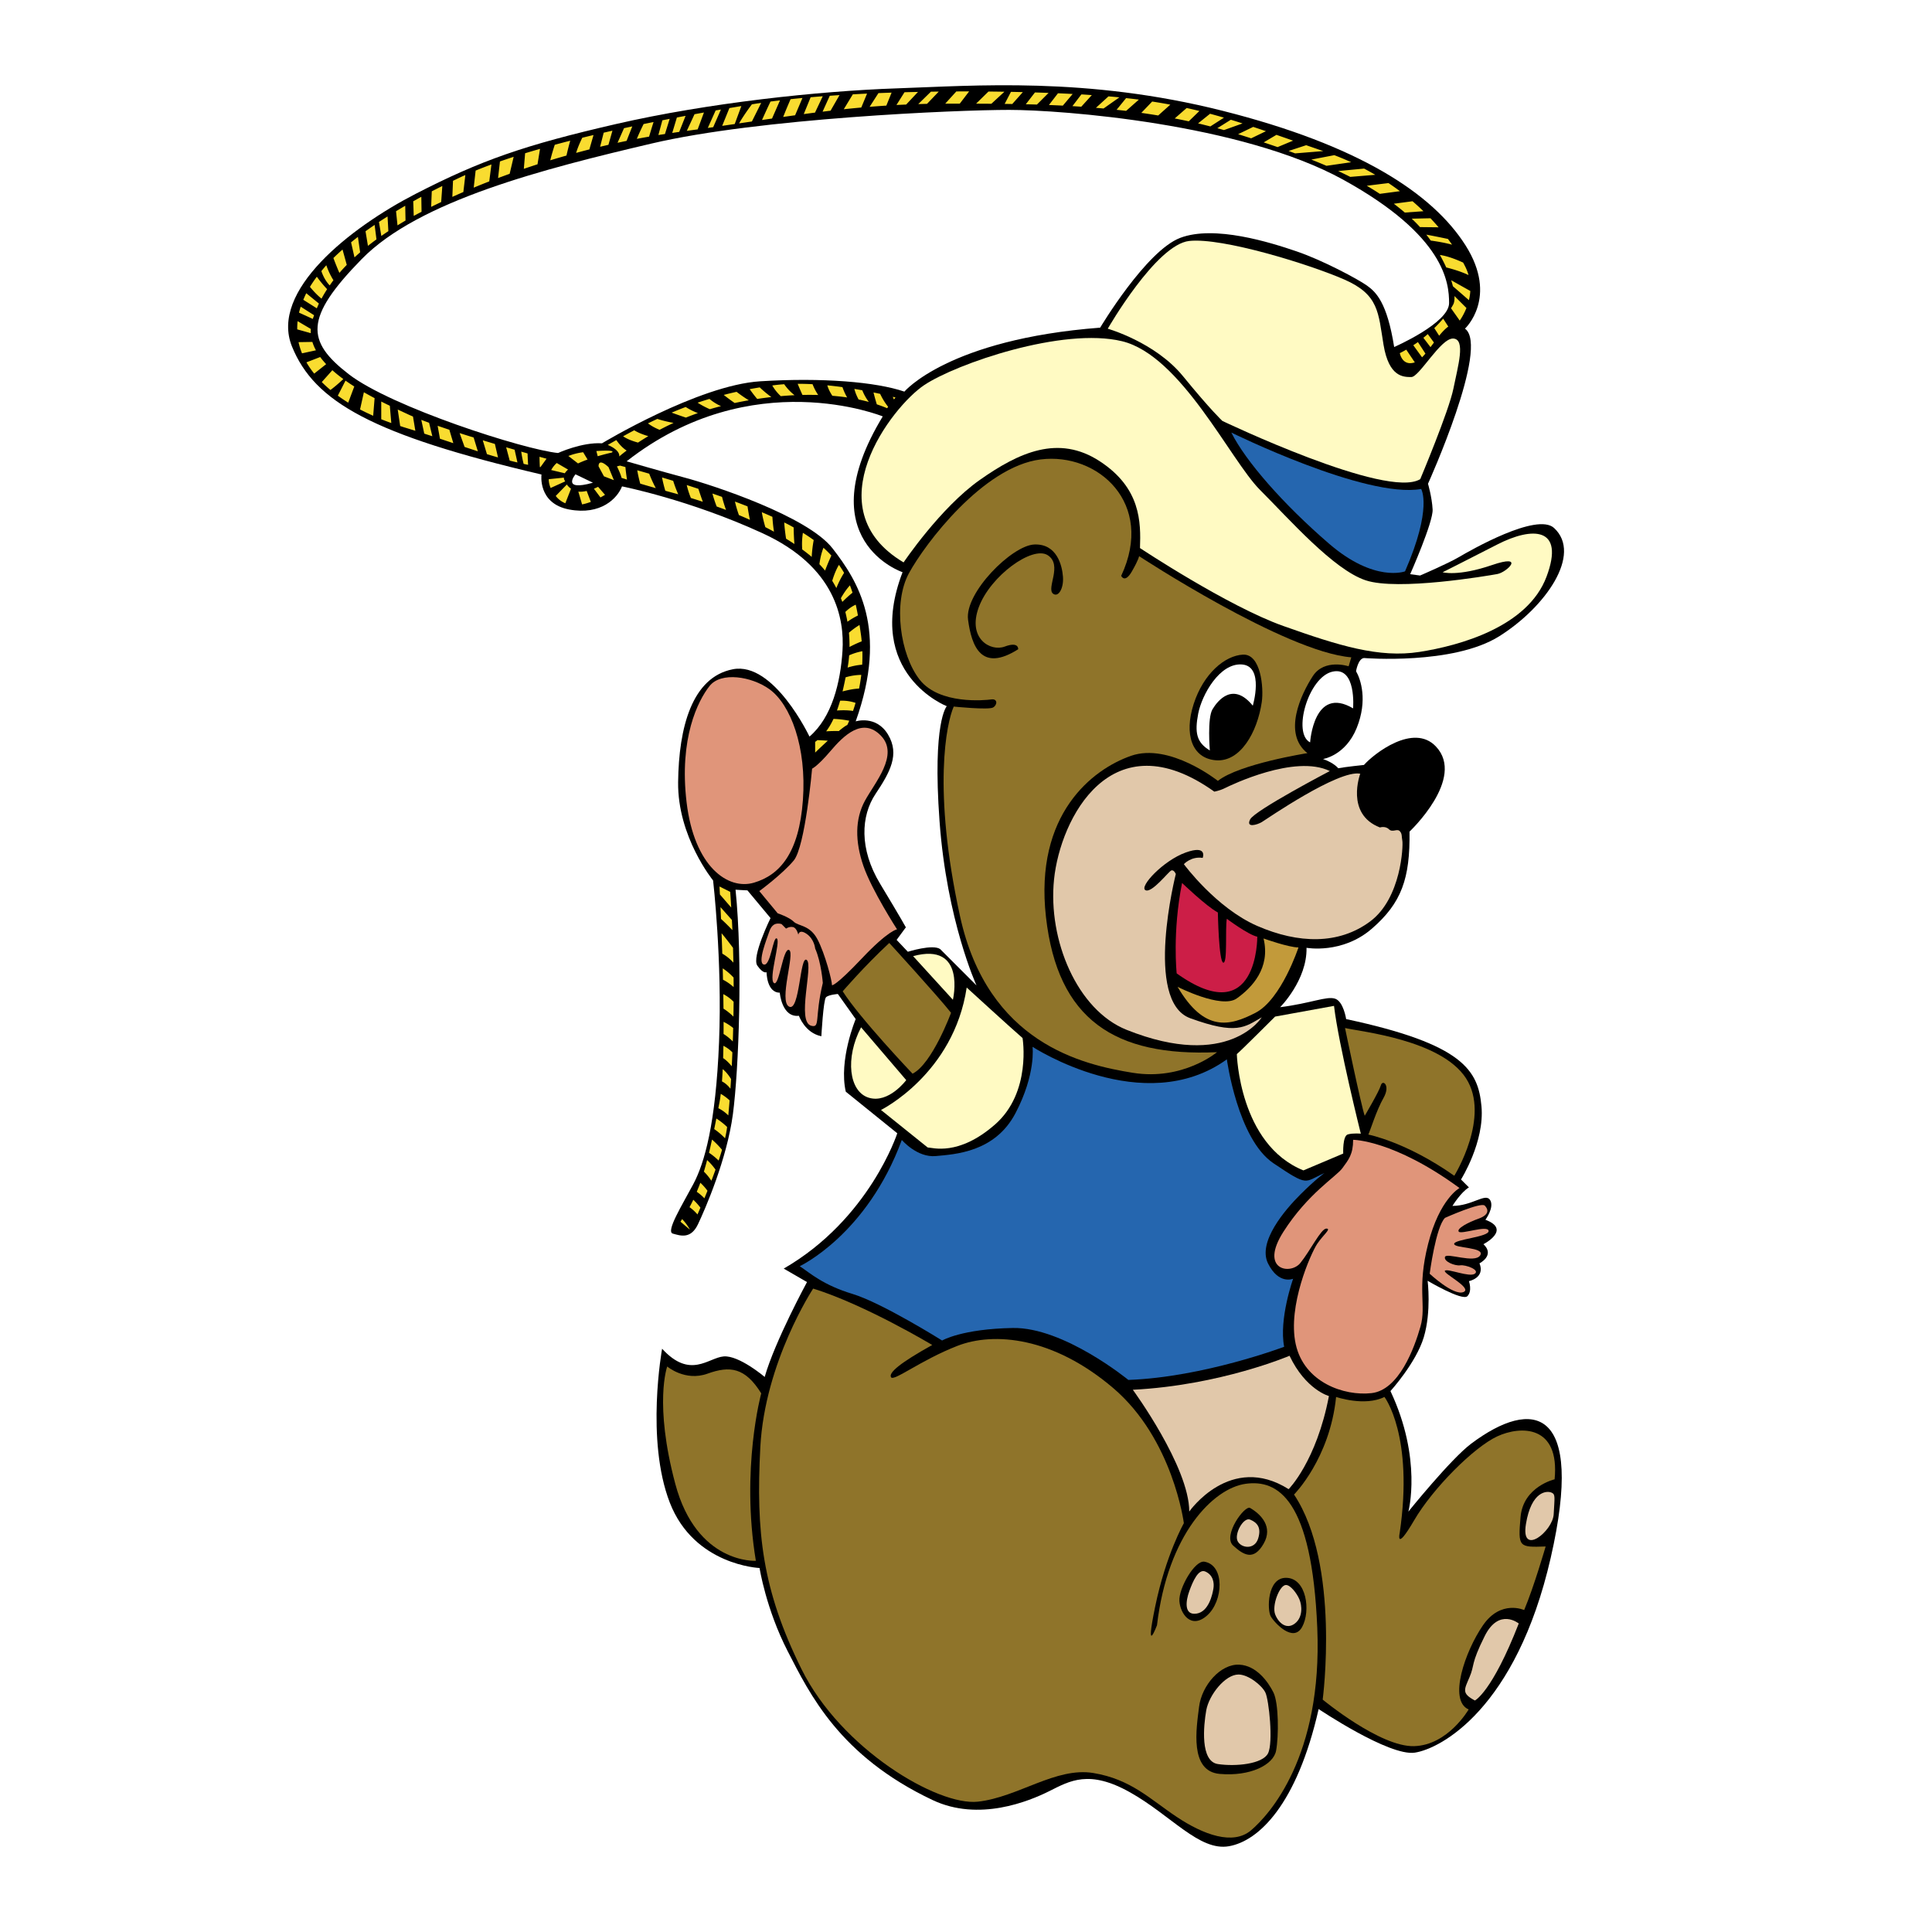 <svg xmlns="http://www.w3.org/2000/svg" width="2500" height="2500" viewBox="0 0 192.756 192.756"><g fill-rule="evenodd" clip-rule="evenodd"><path fill="#fff" d="M0 0h192.756v192.756H0V0z"/><path d="M146.785 144.031c-2.047 1.536-6.27 6.781-6.27 6.781s1.408-5.245-1.789-12.025c0 0 2.559-2.814 3.326-5.373.768-2.56.383-5.63.383-5.63s3.453 2.047 3.967 1.535c.51-.512.154-1.498.154-1.498s1.645-.33 1.053-1.778c0 0 1.58-.791.395-1.91 0 0 2.832-1.449.197-2.437 0 0 .924-1.252.463-1.977-.463-.725-1.779.594-3.754.594 0 0 .855-1.383 1.646-1.845l-.791-.79s2.371-3.754 2.041-7.311c-.328-3.556-1.779-6.189-13.5-8.692 0 0-.264-1.779-1.121-2.042-.855-.264-2.369.461-5.465.856 0 0 2.699-2.7 2.633-5.927 0 0 3.557.658 6.521-1.91 2.963-2.568 3.818-5.005 3.754-9.681 0 0 5.643-5.311 2.633-8.495-2.238-2.371-6.189.724-7.178 1.843 0 0-1.91.198-2.568.33 0 0-.395-.527-1.516-.922 0 0 2.24-.329 3.359-3.095 1.119-2.766.395-4.874-.064-5.664 0 0 .197-1.251.789-1.317 0 0 8.891.724 13.5-2.173 4.611-2.897 8.309-8.177 5.467-10.8-1.713-1.581-8.363 2.239-9.482 2.897-1.121.659-3.887 1.845-3.887 1.845l-.988-.132s2.307-5.203 2.24-6.454-.461-2.569-.461-2.569 6.191-13.698 3.689-15.476c0 0 3.357-3.096.064-8.298-3.293-5.203-10.668-10.011-24.236-13.435-13.566-3.425-24.762-2.503-32.533-2.24-7.771.264-18.835 1.45-27.99 3.557s-13.501 3.622-20.021 6.98c-6.521 3.359-14.555 9.681-12.315 15.213 2.239 5.532 8.035 8.825 24.895 12.776 0 0-.396 2.898 2.766 3.491 3.161.593 4.807-1.12 5.268-2.306 0 0 6.718 1.318 14.028 4.677 7.31 3.358 8.167 8.561 7.969 11.722-.198 3.161-1.054 6.653-3.293 8.562 0 0-3.557-7.508-7.64-6.717-4.083.79-5.4 5.796-5.466 11.261-.066 5.466 3.49 9.812 3.49 9.812s.922 7.969.593 16.136c-.329 8.166-1.449 12.052-2.568 14.159s-2.767 4.742-2.042 4.939c.725.197 1.778.593 2.502-.922.724-1.516 2.898-6.521 3.491-10.999.592-4.478.988-15.345.263-22.391 0 0 .988.066 1.186.066l2.305 2.766s-1.91 3.886-1.317 4.741c.593.856.922.658.922.658s0 2.042 1.317 2.042c0 0 .197 2.503 1.91 2.306 0 0 .593 1.711 2.239 2.041 0 0 .198-3.621.461-3.886.264-.264 1.186-.329 1.186-.329l1.778 2.503s-1.712 4.082-.988 7.243l5.137 4.149s-2.767 8.562-11.328 13.501l2.322 1.344s-3.198 5.884-4.222 9.466c0 0-2.559-2.175-4.094-2.047-1.535.129-3.326 2.305-6.141-.767 0 0-1.663 9.084.768 15.352 2.431 6.269 8.955 6.525 8.955 6.525s.64 4.093 2.814 8.314 5.144 10.442 14.456 14.84c4.606 2.175 9.595.128 11.642-.896s3.967-2.173 8.061.128c4.094 2.303 6.908 5.887 9.852 5.373 2.941-.512 6.779-4.093 8.955-13.688 0 0 7.035 4.732 9.594 4.35 2.559-.385 10.105-4.35 13.561-19.445s-1.791-15.988-7.932-11.385zM57.417 47.323l1.741.838c-3.223.902-1.741-.838-1.741-.838zm36.387 47.371c-.725-.527-3.228.263-3.228.263l-1.12-1.185.922-1.251s-.461-.856-2.568-4.347c-2.108-3.491-1.911-6.783-.461-8.957s2.437-3.951 1.251-5.927c-1.186-1.976-3.227-1.318-3.227-1.318 3.292-9.22.197-14.027-2.305-17.254-2.502-3.227-11.986-6.322-14.687-7.047s-5.861-1.646-5.861-1.646c12.514-9.813 25.553-4.479 25.553-4.479-7.508 12.381 1.976 15.543 1.976 15.543-3.886 10.142 4.412 13.369 4.412 13.369s-1.448 1.514-.724 11.459 3.688 16.398 3.688 16.398l-3.621-3.621zm23.954-70.965c-3.416 1.289-7.994 8.961-7.994 8.961-15.148 1.161-19.533 6.381-19.533 6.381-2.836-.967-8.187-1.417-14.376-1.031-6.188.387-15.794 6.189-15.794 6.189-1.999-.129-4.383.967-4.383.967-3.354-.323-16.632-4.577-20.887-7.865-4.255-3.289-4.448-5.609 1.29-11.475s18.244-9.026 28.945-11.54c10.701-2.514 30.429-3.352 35.65-3.352s23.143 1.353 33.328 6.961c10.186 5.608 10.572 10.314 10.572 12.313s-5.479 4.384-5.479 4.384c-.709-4.448-1.807-5.48-2.707-6.125-.902-.645-4.385-2.514-7.027-3.417s-8.187-2.641-11.605-1.351z"/><path d="M126.064 93.632s2.502.894 3.484.894c0 0-1.697 5.181-4.287 6.521-2.592 1.34-5.094 1.966-7.773-2.591 0 0 4.377 2.234 5.896 1.162s3.395-3.038 2.68-5.986z" fill="#c29a3a"/><path d="M122.4 91.667s2.146 1.608 3.039 1.787c0 0 .09 9.469-8.041 3.663 0 0-.445-4.109.537-9.023 0 0 2.412 2.322 3.572 2.947 0 0 .09 4.914.537 5.003.446.09.179-3.394.356-4.377z" fill="#cc1e47"/><path d="M125.887 101.494s-3.277 5.337-13.49 1.251c-4.914-1.966-7.861-8.933-7.236-15.008s5.717-16.082 15.99-8.756c0 0 .537-.089 1.072-.357.537-.268 6.969-3.394 10.453-1.697 0 0-7.504 3.931-7.951 4.824s.715.536 1.162.268c.445-.268 7.682-5.271 9.826-4.824 0 0-1.52 4.021 1.965 5.361 0 0 .537-.179.895.178.357.357.803-.089 1.072.179.268.268.18.536.268.982s-.09 5.717-3.217 8.04-7.146 2.233-11.256.447c-4.109-1.786-7.326-6.164-7.326-6.164s.715-.805 1.877-.626c0 0 .535-1.339-1.697-.536-2.234.804-4.646 3.395-4.021 3.752.627.357 2.324-1.876 2.592-1.965s.445.357.445.357-3.215 12.687 1.43 14.384c4.645 1.696 5.449.893 7.147-.09z" fill="#e1c8aa"/><path d="M121.508 77.909s-4.824-3.842-8.664-2.501c-3.842 1.34-9.65 5.807-8.488 16.081 1.162 10.273 6.881 13.936 17.064 13.489 0 0-3.395 2.859-8.398 2.056S98.549 104.087 95.78 91.4c-2.77-12.687-1.34-19.296-.626-20.905 0 0 3.485.357 3.93.089.447-.268.447-.892-.178-.803-.625.088-5.182.535-7.147-1.966-1.965-2.501-2.68-7.683-1.071-10.631 1.607-2.948 7.414-10.631 13.132-11.346 5.717-.715 11.434 4.377 8.041 11.614 0 0 .355.803 1.07-.447.715-1.25.715-1.518.715-1.518s14.562 9.559 21.174 10.095l-.268.894s-2.414-.804-3.574.982c-1.162 1.787-3.039 5.717-.537 7.683 0-.001-6.789 1.07-8.933 2.768z" fill="#8f742a"/><path d="M105.07 59.237c.52.391 1.072-.535.982-1.697-.088-1.162-.625-3.306-2.859-3.216-2.232.09-6.968 4.824-6.61 7.504.356 2.681 1.34 5.271 5.002 2.948 0 0 .09-.804-1.34-.268-1.43.536-3.751-.804-2.59-3.931 1.16-3.127 5.359-6.164 6.879-5.182 1.519.984-.179 3.306.536 3.842zM125.887 70.048c.209-1.426-.09-4.824-1.877-4.735s-3.932 1.875-4.914 4.913-.178 5.45 2.234 5.628 4.109-2.769 4.557-5.806z"/><path d="M124.992 70.405s1.162-3.932-1.072-4.11c-2.232-.178-4.02 3.038-4.377 4.914-.357 1.876-.178 2.859 1.162 3.663 0 0-.27-3.216.268-4.11.535-.893 2.054-2.769 4.019-.357zM134.998 70.673s.357-4.198-2.055-3.663c-2.412.535-4.02 6.163-2.232 7.057 0 0 .357-5.716 4.287-3.394z" fill="#fff"/><path d="M90.151 56.111s3.664-5.45 7.593-8.22c3.932-2.769 7.863-4.556 11.973-1.876s4.109 6.075 4.02 8.666c0 0 8.754 5.807 14.295 7.772 5.537 1.966 9.559 3.216 13.578 2.591 4.021-.625 10.811-2.502 12.686-7.504 1.877-5.002-1.428-5.002-4.912-3.216-3.484 1.787-5.451 2.771-5.451 2.771s1.52.446 4.914-.715c3.396-1.162 1.52.713.537.893-.982.179-9.916 1.697-13.133.625-3.217-1.072-7.594-6.075-10.543-9.023-2.947-2.948-7.861-13.399-13.758-14.83s-16.527 2.233-19.743 4.377-11.08 12.328-2.056 17.689z" fill="#fffac3"/><path d="M122.85 43.157s13.4 6.611 18.939 5.629c0 0 1.16 1.875-1.609 8.218 0 0-3.037 1.162-7.592-2.769-4.557-3.931-8.311-8.219-9.738-11.078z" fill="#2566af"/><path d="M141.699 47.803s2.857-6.791 3.307-9.024c.445-2.233 1.25-4.913 0-5.002-1.252-.09-3.396 3.841-4.199 3.841-.805 0-2.234 0-2.771-3.216-.535-3.216-.445-5.002-3.93-6.521-3.484-1.519-12.15-4.199-15.455-3.841-3.307.357-8.129 8.755-8.129 8.755s4.732 1.34 7.504 4.735c2.77 3.394 3.93 4.466 3.93 4.466s16.439 7.862 19.743 5.807z" fill="#fffac3"/><path d="M88.722 94.079s4.825 5.271 6.165 6.968c0 0-1.876 5.092-3.842 6.075 0 0-5.271-5.538-6.968-8.219 0 0 2.144-2.501 4.645-4.824zM136.52 113.197s3.752.715 8.574 4.109c0 0 3.664-5.896 1.162-9.738-2.502-3.841-10.543-4.646-12.061-5.002 0 0 1.609 7.772 1.965 8.755 0 0 1.43-2.413 1.609-3.038.178-.625.982 0 .268 1.251s-1.34 3.306-1.517 3.663zM75.948 139.016s-2.055 7.505-.536 16.706c0 0-5.896.357-8.04-7.683-2.144-8.04-.804-11.703-.804-11.703s1.787 1.519 4.02.715c2.233-.805 3.752-.627 5.36 1.965z" fill="#8f742a"/><path d="M81.129 128.562s-4.824 7.326-5.271 15.813c-.447 8.486.179 14.205 4.109 22.156 3.931 7.951 13.58 13.668 17.601 13.222 4.02-.447 7.771-3.483 11.523-2.858s5.627 2.59 8.309 4.377c2.68 1.786 5.627 2.859 7.416 1.34 1.785-1.519 7.146-7.325 6.609-20.189-.535-12.865-3.932-14.83-7.146-14.384-3.217.447-7.773 5.003-8.846 14.115 0 0-1.25 3.307-.178-1.875s2.859-8.309 2.859-8.309-1.072-8.398-7.059-13.491c-5.984-5.092-11.881-5.627-15.544-4.198-3.663 1.43-6.343 3.573-6.611 3.127-.268-.447.894-1.429 4.109-3.217.002 0-6.698-4.022-11.88-5.629z" fill="#8f742a"/><path d="M124.727 150.451c-.541-.316-2.77 2.768-1.697 3.751s2.055 1.52 3.037-.178-.268-2.947-1.34-3.573zM120.17 155.811c-.969-.168-2.59 2.68-2.502 3.932.09 1.25 1.162 2.858 2.77 1.429 1.609-1.43 1.787-5.003-.268-5.361zM128.299 157.419c-1.895 0-1.875 3.217-1.518 3.842s2.232 2.68 3.127 1.071c.893-1.606.446-4.913-1.609-4.913zM123.654 166.085c-1.875-.1-3.752 2.056-4.021 4.199-.268 2.145-.982 6.433 2.055 6.699 3.039.269 5.361-.893 5.629-2.321.268-1.431.268-4.735-.268-5.809-.535-1.071-1.697-2.679-3.395-2.768z"/><path d="M120.26 156.794c-.697-.311-1.252.983-1.607 1.965-.357.983-.537 2.412.713 2.233 1.252-.179 1.609-1.965 1.697-2.501.089-.537-.001-1.341-.803-1.697zM124.727 151.612c-.662-.282-1.607 1.43-1.25 2.144.355.715 1.697.894 2.053-.267.357-1.162-.178-1.608-.803-1.877zM128.299 158.134c-.631 0-1.43 2.055-1.07 2.948.355.894 1.16 1.521 1.965.894.805-.625.715-1.787.447-2.412s-.895-1.43-1.342-1.43zM123.564 167.067c-1.342 0-2.947 2.055-3.217 3.573-.268 1.52-.625 5.093 1.162 5.361 1.787.267 4.467 0 5.004-1.073.535-1.071.088-5.359-.27-6.073-.356-.714-1.696-1.788-2.679-1.788z" fill="#e1c8aa"/><path d="M133.303 139.374s2.857.981 4.824 0c0 0 2.949 3.84 1.52 13.578 0 0-.449 1.967 1.43-1.25 1.875-3.217 5.984-7.324 8.307-8.397 2.322-1.072 6.254-1.162 5.719 4.288 0 0-3.127.715-3.396 3.752-.266 3.036-.178 3.038 2.502 2.948 0 0-1.162 4.02-2.143 6.343 0 0-2.324-1.072-4.109 1.519-1.787 2.591-3.484 7.503-1.43 8.397 0 0-2.057 3.573-5.449 3.662-3.396.09-9.113-4.645-9.113-4.645s1.787-13.49-2.859-20.458c-.002 0 3.572-3.574 4.197-9.737z" fill="#8f742a"/><path d="M154.832 148.933c-.486-.242-2.053-.179-2.59 3.127-.537 3.305 2.68.714 2.77-.982.09-1.699.177-1.968-.18-2.145zM151.527 161.976s-1.965-1.608-3.395 1.25c-1.43 2.859-.982 2.86-1.52 4.111-.535 1.25-.805 1.607.537 2.322.001 0 1.699-.804 4.378-7.683zM113.023 138.657s5.629 7.684 5.629 12.15c0 0 4.109-5.896 9.916-2.233 0 0 2.77-2.769 4.02-9.29 0 0-2.322-.625-3.93-4.021 0 0-6.881 2.948-15.635 3.394z" fill="#e1c8aa"/><path d="M79.79 126.329s6.701-3.128 10.184-12.597c0 0 1.519 1.786 3.395 1.608 1.875-.179 5.896-.357 7.951-4.288 2.055-3.932 1.697-6.611 1.697-6.611s11.078 7.235 19.387 1.25c0 0 1.072 7.952 4.645 10.364 3.574 2.411 3.037 1.875 5.092.982 0 0-.893.626-2.41 2.145-1.52 1.518-4.289 4.734-3.217 6.879 1.07 2.144 2.502 1.519 2.502 1.519s-1.432 4.021-.895 6.789c0 0-8.041 3.038-15.545 3.307 0 0-6.432-5.271-11.523-5.182-5.093.089-7.059 1.25-7.059 1.25s-5.985-3.753-8.933-4.646c-2.948-.893-4.198-2.054-5.271-2.769z" fill="#2566af"/><path d="M96.447 98.526s4.504 4.122 5.573 5.038c0 0 .918 5.421-2.748 8.628-3.666 3.207-6.261 2.291-6.719 2.291l-4.657-3.741c-.001 0 7.252-3.589 8.551-12.216zM95.071 99.746s1.375-5.803-3.969-4.352l3.969 4.352z" fill="#fffac3"/><path d="M85.91 102.494l4.505 5.269s-1.756 2.367-3.741 1.756c-1.986-.611-2.367-3.971-.764-7.025zM133.096 100.356l-5.879 1.069s-3.514 3.512-3.818 3.741c0 0 .229 9.009 6.643 11.605l3.971-1.68s-.076-1.758.457-1.909c.535-.152 1.299-.076 1.299-.076s-2.216-8.856-2.673-12.75z" fill="#fffac3"/><path d="M83.008 98.296s.306.153 2.978-2.672c2.673-2.825 3.513-2.901 3.513-2.901s-2.52-3.895-3.359-6.337c-.84-2.443-.841-4.658.152-6.49s3.436-4.581 1.604-6.49c-1.833-1.909-3.741 0-5.039 1.527s-1.833 1.755-1.833 1.755-.687 7.789-1.832 9.163-3.436 3.054-3.436 3.054l1.832 2.214s1.145.381 1.604.839c.458.458 1.604.307 2.367 1.757s1.449 4.122 1.449 4.581z" fill="#e0957a"/><path d="M76.748 68.749c-1.76-1.257-4.811-1.757-5.956-.306-1.146 1.451-3.055 5.191-2.291 11.605s4.124 8.781 6.719 8.017c2.596-.763 4.505-2.979 4.887-8.246.382-5.268-1.221-9.543-3.359-11.07zM77.969 92.188c-.61-.153-.992.075-1.221.763-.229.688-1.222 3.13-.535 3.283.687.152.917-2.9 1.298-2.595.382.305-.84 3.971-.306 4.428.535.458.916-3.588 1.527-3.283.611.305-1.069 5.114 0 5.649s1.069-5.19 1.756-4.657c.688.534-1.053 6.19.458 6.566.917.229.306-.763 1.146-4.275 0 0-.152-2.062-.764-3.436 0 0-.076-.917-.84-1.451s-.839.077-.839.077-.153-.687-.535-.763c-.382-.077-.688.153-.688.153l-.457-.459zM135.002 113.719s4.047.001 10.613 4.811c0 0-1.984 1.07-3.131 5.574-1.145 4.504-.152 6.107-.762 8.245-.611 2.139-2.139 6.338-4.889 6.644-2.746.306-6.717-1.069-7.559-4.887-.838-3.818 1.529-9.085 2.139-10.002.611-.917 1.451-1.528.916-1.528-.533 0-1.604 2.215-2.596 3.437s-4.123.688-1.68-3.13c2.443-3.818 5.27-5.497 5.879-6.338.613-.841 1.07-1.375 1.07-2.826z" fill="#e0957a"/><path d="M144.166 121.507s3.586-1.604 3.969-1.223c.383.383.459.916-.611 1.299-1.068.382-2.213.992-1.984 1.298s2.902-.687 2.979-.077c.076.611-3.438.841-3.438 1.299s3.131.306 2.598 1.145c-.535.84-3.359-.305-3.512.153-.154.458.992.916 1.525.84.535-.076 1.986.458 1.451.84s-2.672-.535-2.977-.306c-.307.229 2.824 1.756 1.832 2.138s-3.359-1.832-3.359-1.832.609-4.658 1.527-5.574z" fill="#e0957a"/><path d="M72.174 104.341c-.006.419-.016.829-.027 1.226.301.197.59.479.861.817.022-.448.043-.913.063-1.391a3.31 3.31 0 0 0-.897-.652zM72.106 96.616c.01.373.02.751.028 1.133.392.195.742.449 1.062.733 0-.313-.004-.636-.007-.954-.404-.422-.765-.714-1.083-.912zM71.67 110.565c.399.2.727.449.993.72.042-.448.086-.944.129-1.502a5.123 5.123 0 0 0-.88-.65c-.039.31-.08.597-.128.844l-.114.588zM73.174 101.426c.008-.485.015-.977.019-1.479a3.986 3.986 0 0 0-1.029-.761c.008.483.014.966.019 1.45.337.205.672.478.991.79zM72.876 108.62c.021-.312.042-.631.062-.967-.28-.447-.56-.766-.834-.986-.02.431-.044.842-.072 1.226.334.17.614.428.844.727zM69.17 119.699c-.119.254-.245.501-.376.742.302.21.564.457.793.727.093-.211.191-.437.295-.679a6.287 6.287 0 0 0-.712-.79zM73.111 103.904c.015-.436.027-.883.039-1.34a4.795 4.795 0 0 0-.958-.615c.001.41 0 .813-.003 1.214.292.17.604.426.922.741zM68.057 121.632c-.058.083-.106.175-.167.256l.941.797a4.719 4.719 0 0 0-.774-1.053zM70.277 119.556c.101-.244.204-.494.308-.752a5.285 5.285 0 0 0-.713-.801c-.109.311-.234.605-.356.902.283.198.54.413.761.651zM72.955 90.549c-.032-.521-.064-1.042-.102-1.568l-1.069-.535s.016.29.041.794l1.13 1.309zM72.338 113.568c.093-.403.167-.787.207-1.129a6.773 6.773 0 0 0-1.075-.844c-.07.358-.142.706-.213 1.056.377.252.74.565 1.081.917zM73.169 96.04c-.01-.486-.02-.975-.034-1.472a33.08 33.08 0 0 0-1.143-1.46c.024.64.048 1.324.071 2.038.427.239.794.552 1.106.894zM71.936 91.682c.376.337.774.737 1.136 1.119-.014-.335-.033-.677-.05-1.016l-1.138-1.279c.017.355.034.749.052 1.176zM71.699 115.79c.122-.364.236-.725.339-1.076a9.199 9.199 0 0 0-1-1.021c-.097.446-.194.89-.299 1.321.326.211.646.473.96.776zM70.976 117.803c.141-.366.278-.737.411-1.109a6.074 6.074 0 0 0-.838-.955c-.103.392-.209.777-.322 1.154.273.262.522.572.749.91zM79.184 52.624c-.176-.097-.342-.195-.528-.291a31.508 31.508 0 0 0-.412-.208c.028.468.087 1.005.184 1.622.281.172.558.347.83.529a24.82 24.82 0 0 1-.074-1.652zM84.756 64.547c.415-.215.828-.41 1.216-.558-.019-.195-.036-.389-.063-.586a65.23 65.23 0 0 0-.155-1.049 7.644 7.644 0 0 0-1.056.774c.047.498.063.975.058 1.419zM82.318 56.928a21.77 21.77 0 0 1 .627-1.5 10.955 10.955 0 0 0-.788-.777c-.175.436-.314.976-.406 1.639.2.209.391.42.567.638zM84.367 67.576c-.09.442-.188.918-.306 1.408.577-.153 1.153-.268 1.649-.283.087-.428.162-.885.22-1.367a5.721 5.721 0 0 0-1.563.242zM64.772 47.26c-.438-.126-.839-.24-1.193-.339.062.38.159.821.297 1.331.444.132.966.284 1.554.449a12.512 12.512 0 0 1-.658-1.441zM83.701 56.357c-.242.404-.47.926-.669 1.591.147.239.285.48.41.724.207-.504.469-1.054.774-1.516a9.327 9.327 0 0 0-.515-.799zM74.581 50.521a79.943 79.943 0 0 0-1.255-.479c.092.41.222.859.396 1.347.364.151.73.31 1.097.475a23.373 23.373 0 0 1-.238-1.343zM84.731 71.906a10.351 10.351 0 0 0-1.573-.182c-.208.445-.45.866-.732 1.241.423-.027.845-.037 1.259-.026.368-.305.684-.541.85-.603 0 0 .077-.152.196-.43zM72.037 49.574c-.32-.113-.64-.225-.959-.334.103.383.241.821.426 1.293.307.11.618.224.934.345a13.277 13.277 0 0 1-.401-1.304zM84.564 66.607a6.314 6.314 0 0 1 1.456-.291c.025-.436.032-.884.018-1.345a5.83 5.83 0 0 0-1.317.411c-.036.472-.092.885-.157 1.225zM77.062 51.564a40.72 40.72 0 0 0-1.056-.461c.074.446.192.948.351 1.49.29.146.577.299.863.455a16.039 16.039 0 0 1-.158-1.484zM68.516 48.394c.098.416.231.852.416 1.292a71 71 0 0 1 1.188.375 39.02 39.02 0 0 1-.442-1.291c-.393-.128-.781-.255-1.162-.376zM84.339 61.053c.084.331.154.656.209.979a7.613 7.613 0 0 1 1.048-.624c-.066-.37-.139-.729-.219-1.079-.37.165-.715.41-1.038.724zM81.559 73.843c-.077.058-.15.12-.231.173v1.069s.583-.566 1.262-1.186a27.379 27.379 0 0 0-1.031-.056zM62.398 46.597l-.539-.144-.306.076s.382.764.458 1.146c0 0 .201.066.545.174a19.474 19.474 0 0 1-.158-1.252zM80.038 54.818c.285.208.563.424.832.645.041.033.074.069.113.103.035-.593.101-1.156.202-1.684a17.302 17.302 0 0 0-1.08-.722 7.249 7.249 0 0 0-.067 1.658zM67.164 47.972a97.023 97.023 0 0 0-1.113-.336c.085.43.193.884.328 1.327l.596.163c.215.058.449.122.693.19a11.86 11.86 0 0 1-.504-1.344zM83.895 59.682c.048.123.102.247.145.371.337-.338.682-.653 1.016-.919a12.363 12.363 0 0 0-.257-.731c-.3.325-.604.751-.904 1.279zM85.104 70.932c.084-.242.17-.51.255-.805a4.241 4.241 0 0 0-1.541-.217c-.094.329-.199.655-.316.977.59-.038 1.144-.031 1.602.045zM60.713 46.607l.535 1.298-.993-.382-.534-.992c0-.001-.076-.917.992.076zM58.534 48.981c-.299.066-.581.098-.834.068l.375 1.274c.299-.057.593-.144.873-.249l-.414-1.093zM56.353 47.218c.074-.126.185-.249.323-.368l-1.129-.656a2.552 2.552 0 0 0-.555.702l1.361.322zM57.672 46.239c.301-.143.623-.273.949-.391l-.44-.728a6.155 6.155 0 0 0-1.474.374l.965.745zM56.285 47.828c-.024-.059-.023-.117-.03-.175l-1.505.157c-.003.287.062.58.188.875l1.45-.656c-.033-.069-.073-.124-.103-.201zM59.672 48.57c-.141.066-.282.135-.417.189l.654.872c.166-.091.322-.181.455-.263l-.692-.798zM56.97 48.76a1.686 1.686 0 0 1-.417-.421l-1.108 1.143c.051.059.096.121.153.18.247.256.519.432.806.549l.566-1.451zM59.632 45.518c.779-.229 1.387-.362 1.387-.362s.651-.298-1.52-.156l.133.518zM84.518 39.652a6.085 6.085 0 0 1-.467-1.028 43.49 43.49 0 0 0-1.51-.179c.081.292.24.639.501 1.042.506.042 1 .095 1.476.165zM63.656 44.157c.309-.203.646-.417 1.025-.643-.515-.148-.998-.337-1.404-.584-.364.19-.734.391-1.11.598.31.215.784.438 1.489.629zM75.546 39.802c.475-.071.945-.135 1.411-.187a11.519 11.519 0 0 1-1.158-.965 43.87 43.87 0 0 0-1.003.176c.231.327.487.666.75.976zM73.298 40.208c.473-.1.943-.192 1.409-.272a13.783 13.783 0 0 1-1.218-.844c-.425.094-.853.198-1.282.309.338.265.713.546 1.091.807zM65.812 42.883c.433-.23.895-.461 1.389-.688-.622-.12-1.195-.254-1.616-.402-.308.143-.622.292-.938.447.312.232.695.46 1.165.643zM68.434 41.664c.384-.155.782-.305 1.194-.45a6.523 6.523 0 0 1-1.217-.608c-.459.173-.927.362-1.402.561.453.166.951.341 1.425.497zM70.822 40.827c.362-.109.733-.21 1.113-.306a4.945 4.945 0 0 1-1.154-.722c-.39.118-.782.241-1.181.377.348.221.763.452 1.222.651zM77.899 39.523c.463-.041.922-.074 1.373-.095a4.938 4.938 0 0 1-1.033-1.094 15.91 15.91 0 0 0-1.033.103c-.053.006-.104.015-.157.022.204.356.483.722.85 1.064zM87.15 39.156c.087.351.198.759.329 1.185.357.12.704.245 1.026.387l.106-.136a6.635 6.635 0 0 1-.798-1.296 49.13 49.13 0 0 0-.663-.14zM89.191 39.854l.154-.196-.27-.069c.035.092.073.18.116.265z" fill="#f9dc30"/><path d="M61.491 43.906c-.283.16-.563.318-.854.487 0 0 1.222.458 1.146 1.146 0 0 .254-.226.737-.587-.352-.225-.7-.571-1.029-1.046zM85.663 39.857c.352.073.692.154 1.021.243a4.906 4.906 0 0 1-.654-1.162c-.253-.046-.52-.092-.791-.136.086.335.225.69.424 1.055zM80.062 39.404a31.491 31.491 0 0 1 1.569.004 5.387 5.387 0 0 1-.562-1.077 27.401 27.401 0 0 0-1.486-.039c.148.363.31.739.479 1.112zM80.878 9.703l-.686 1.68c.374-.05.749-.1 1.122-.148l.772-1.631c-.412.03-.81.065-1.208.099zM44.833 42.877c-.402-.133-.792-.265-1.17-.395l.232 1.291c.462.153.909.301 1.333.443l-.395-1.339zM63.538 13.854c.405-.078.813-.15 1.222-.223.131-.444.289-.965.446-1.457-.33.066-.661.135-.994.202-.227.459-.463.966-.674 1.478zM65.687 13.471c.218-.035.438-.067.657-.101l.469-1.512-.727.143-.399 1.47zM67.069 13.263c.224-.033.444-.069.668-.099a.289.289 0 0 0 .029-.004l.635-1.601c-.286.052-.577.108-.868.163l-.464 1.541zM76.025 11.973l1-.146.796-1.812c-.319.039-.645.076-.948.117a84.736 84.736 0 0 0-.848 1.841zM70.618 12.764l.539-.077.767-1.758-.524.091-.782 1.744zM78.137 11.667c.4-.057.796-.112 1.191-.166l.733-1.725a98.92 98.92 0 0 0-1.184.118 56.894 56.894 0 0 0-.74 1.773zM72.052 12.557c.421-.061.842-.122 1.252-.183l.66-1.791c-.382.063-.788.132-1.192.2l-.72 1.774zM52.262 16.845a75.43 75.43 0 0 1 1.366-.453l.25-1.539c-.503.143-1 .288-1.487.437l-.129 1.555zM43.078 19.089l-.062 1.552c.324-.16.656-.321 1-.483l.114-1.6a60.9 60.9 0 0 0-1.052.531zM47.263 18.722a81.606 81.606 0 0 1 1.549-.624l.218-1.69c-.545.2-1.072.403-1.576.611l-.191 1.703zM61.612 14.247c.299-.065.6-.129.901-.19l.57-1.446-.825.177-.646 1.459zM49.693 17.765c.379-.143.764-.284 1.155-.425l.4-1.694a62.4 62.4 0 0 0-1.368.462l-.187 1.657zM43.135 43.524l-.326-1.344c-.272-.1-.531-.196-.777-.291l.298 1.374c.276.089.543.175.805.261zM59.873 14.643c.275-.065.552-.13.83-.193l.399-1.41c-.291.064-.581.132-.872.198l-.357 1.405zM57.479 15.255c.438-.118.877-.235 1.323-.348l.413-1.435c-.375.088-.748.179-1.121.27-.236.48-.456 1-.615 1.513zM54.9 15.994c.532-.162 1.07-.32 1.616-.474.105-.458.232-.973.376-1.481-.52.131-1.031.268-1.542.405a21.405 21.405 0 0 0-.45 1.55zM75.016 12.121l.927-1.854c-.162.024-.337.047-.495.072l-.432.07c-.42.559-.899 1.242-1.278 1.9.429-.062.858-.125 1.278-.188zM68.523 13.056l1.083-.148.627-1.684-.941.171-.769 1.661zM42.035 19.637c-.272.146-.539.296-.807.445l.051 1.461c.256-.14.517-.278.779-.415l-.023-1.491zM35.367 25.679c.185-.17.371-.339.564-.506l-.223-1.537c-.234.179-.458.36-.682.542l.341 1.501zM32.077 29.798c.172-.319.357-.634.56-.945a12.708 12.708 0 0 1-1.026-1.245c-.252.334-.48.671-.688 1.012.334.407.727.829 1.154 1.178zM37.808 22.146l.237 1.396c.23-.16.463-.321.703-.479l-.082-1.466c-.289.181-.578.363-.858.549zM31.61 30.761c.069-.158.133-.319.209-.476l-1.262-1.03c-.113.217-.204.437-.297.656l1.35.85zM52.004 45.059c.056.409.135.821.24 1.223.145.031.296.062.445.092-.023-.387-.042-.77-.054-1.135l-.631-.18zM141.004 34.445l.875 1.204c.111-.112.223-.234.336-.368-.225-.35-.492-.765-.75-1.151-.153.111-.307.212-.461.315zM31.007 32.817l-1.315-.774c-.03.277-.041.549-.037.818l1.353.379a3.51 3.51 0 0 1-.001-.423zM32.896 28.475c.121-.173.24-.346.37-.516a7.317 7.317 0 0 1-.708-1.496c-.176.192-.333.388-.496.583.177.516.442 1.023.834 1.429zM36.71 24.529c.275-.218.559-.434.85-.645l-.184-1.445c-.308.209-.612.42-.908.634l.242 1.456zM38.893 40.485a60.532 60.532 0 0 1-.856-.422v1.765c.33.133.666.258 1.003.379l-.147-1.722zM35.347 38.56a19.904 19.904 0 0 1-.876-.585l-.766 1.501c.332.241.676.475 1.036.698l.606-1.614zM37.374 39.722a35.565 35.565 0 0 1-1.07-.586l-.382 1.715c.423.222.863.43 1.31.63l.142-1.759zM39.513 21.073l.146 1.411c.263-.161.528-.322.8-.48l-.029-1.474c-.309.178-.614.361-.917.543zM33.16 36.935l-1.056 1.183c.271.271.558.536.865.791.347-.256.771-.609 1.285-1.091a13.902 13.902 0 0 1-1.094-.883zM31.52 34.951a4.583 4.583 0 0 1-.354-.838l-1.38.023c.082.382.2.754.348 1.116l1.386-.301zM31.209 31.82c.04-.124.085-.246.129-.369l-1.336-.853a7.637 7.637 0 0 0-.17.593l1.377.629zM32.541 36.332a7.634 7.634 0 0 1-.595-.712l-1.373.531c.223.388.484.762.775 1.124l1.193-.943zM145.111 29.535c.016.332-.014.613-.105.809a4.465 4.465 0 0 1-.238.411l.871 1.231c.191-.276.449-.71.668-1.257l-1.196-1.194zM89.439 10.475c.32-.017.646-.031.97-.045l1.179-1.259c-.45.009-.9.019-1.346.031l-.803 1.273zM139.062 20.326c.379.289.746.581 1.096.88l1.859-.133a23.751 23.751 0 0 0-1.088-.994l-1.867.247zM47.256 43.651c-.468-.145-.937-.292-1.399-.441l.495 1.381c.453.151.893.296 1.322.436l-.418-1.376zM136.363 18.535c.461.267.891.536 1.301.805l2.006-.267a24.892 24.892 0 0 0-1.141-.808c-.705.086-1.467.18-2.166.27zM142.746 24.002c.699.094 1.447.224 2.127.41a18.963 18.963 0 0 0-.41-.571 91.618 91.618 0 0 0-2.16-.432c.152.195.301.393.443.593zM86.762 10.658c.551-.045 1.108-.085 1.669-.122l.523-1.295c-.441.015-.878.031-1.312.049l-.88 1.368zM84.183 10.9c.58-.062 1.161-.12 1.747-.173l.577-1.389c-.481.022-.952.048-1.421.074l-.903 1.488zM134.807 16.185a29.191 29.191 0 0 0-1.682-.704l-2.295.44c.525.208 1.033.416 1.51.621l2.467-.357zM130.318 14.487l-1.754.575c.225.081.434.161.65.241l2.807-.23c-.587-.2-1.15-.394-1.703-.586zM140.848 21.817c.287.269.564.547.826.84l1.857.021a24.928 24.928 0 0 0-.812-.902l-1.871.041zM53.861 46.598l.056.01.611-.841s-.256-.069-.701-.193c.004.327.013.669.034 1.024zM41.203 41.556a13.212 13.212 0 0 1-.494-.218l-1.028-.479.246 1.646c.134.042.266.09.4.131.385.117.756.232 1.113.344l-.237-1.424zM33.862 27.226c.232-.27.48-.535.735-.798l-.422-1.531c-.317.279-.622.561-.912.846.196.524.4 1.031.599 1.483zM140.303 34.885c-.215.122-.43.245-.643.345 0 0 .229 1.346 1.496.923l-.853-1.268zM144.291 26.681c.705.178 1.543.435 2.225.764a4.954 4.954 0 0 0-.289-.767c-.074-.151-.16-.314-.248-.479-.766-.351-1.6-.659-2.32-.762.236.423.448.839.632 1.244zM144.787 27.96c.066.208.123.407.17.598l1.598 1.39c.07-.288.119-.594.139-.916l-1.907-1.072zM143.986 31.791c-.266.309-.561.625-.887.945l.486.76c.301-.371.605-.696.912-.912l-.511-.793zM142.449 33.332c-.145.126-.289.25-.439.371.227.293.471.615.711.932.115-.152.229-.307.344-.461l-.616-.842zM45.13 19.643c.359-.161.723-.323 1.1-.486l.197-1.691c-.096.043-.203.084-.297.128-.311.145-.622.295-.933.444l-.067 1.605zM133.51 17.064c.424.195.822.39 1.207.584l2.494-.208a29.14 29.14 0 0 0-1.113-.62l-2.588.244zM123.527 13.388c.008.002.016.003.021.006.443.138.861.272 1.281.406l1.473-.71c-.428-.147-.852-.29-1.27-.43l-1.505.728zM121.453 12.792c.221.06.443.123.664.185l1.852-.663a74.819 74.819 0 0 0-1.168-.367l-1.348.845zM91.613 10.386c.291-.009.58-.018.876-.024l1.173-1.225-.782.009-1.267 1.24zM119.531 12.311c.408.095.816.199 1.225.303l1.359-.875a67.26 67.26 0 0 0-1.387-.39l-1.197.962zM127.35 13.453l-1.271.754c.477.158.941.315 1.387.469l1.545-.644-1.661-.579zM51.342 44.869l-.842-.244.353 1.328c.253.064.511.127.772.188l-.283-1.272zM49.374 44.292a308.82 308.82 0 0 1-1.208-.363l.415 1.381c.369.114.736.224 1.106.328l-.313-1.346zM82.786 9.555l-.717 1.588c.265-.033.53-.066.795-.097l.896-1.558c-.329.021-.652.044-.974.067zM107.879 10.647l1.053-1.16c-.32-.021-.627-.045-.957-.064l-.086-.004-.893 1.169c.293.018.588.039.883.059zM117.203 11.818c.465.09.934.185 1.4.286l1.061-1.031a51.36 51.36 0 0 0-1.27-.297l-1.191 1.042zM102.344 10.403c.371.009.74.017 1.111.028l1.16-1.161c-.451-.017-.902-.033-1.357-.047l-.914 1.18zM113.869 11.262a66.66 66.66 0 0 1 1.684.26l1.211-1.082a56.616 56.616 0 0 0-1.811-.31l-1.084 1.132zM100.236 10.365l.758.012 1.055-1.187c-.395-.01-.789-.019-1.186-.026l-.627 1.201zM94.306 10.341l.154-.001h1.297l.933-1.22c-.425 0-.851 0-1.276.002l-1.108 1.219zM97.383 10.344c.51.001 1.02.004 1.527.008l1.299-1.199a208.82 208.82 0 0 0-1.588-.021l-1.238 1.212zM104.652 10.476c.463.019.924.039 1.387.062l.982-1.163c-.486-.024-.971-.047-1.467-.069l-.902 1.17zM111.402 10.956c.316.034.635.067.951.106l1.271-1.123c-.41-.055-.842-.103-1.273-.151l-.949 1.168zM109.342 10.757c.254.021.506.044.76.068l1.58-1.112c-.352-.036-.721-.067-1.088-.099l-1.252 1.143z" fill="#f9dc30"/></g></svg>